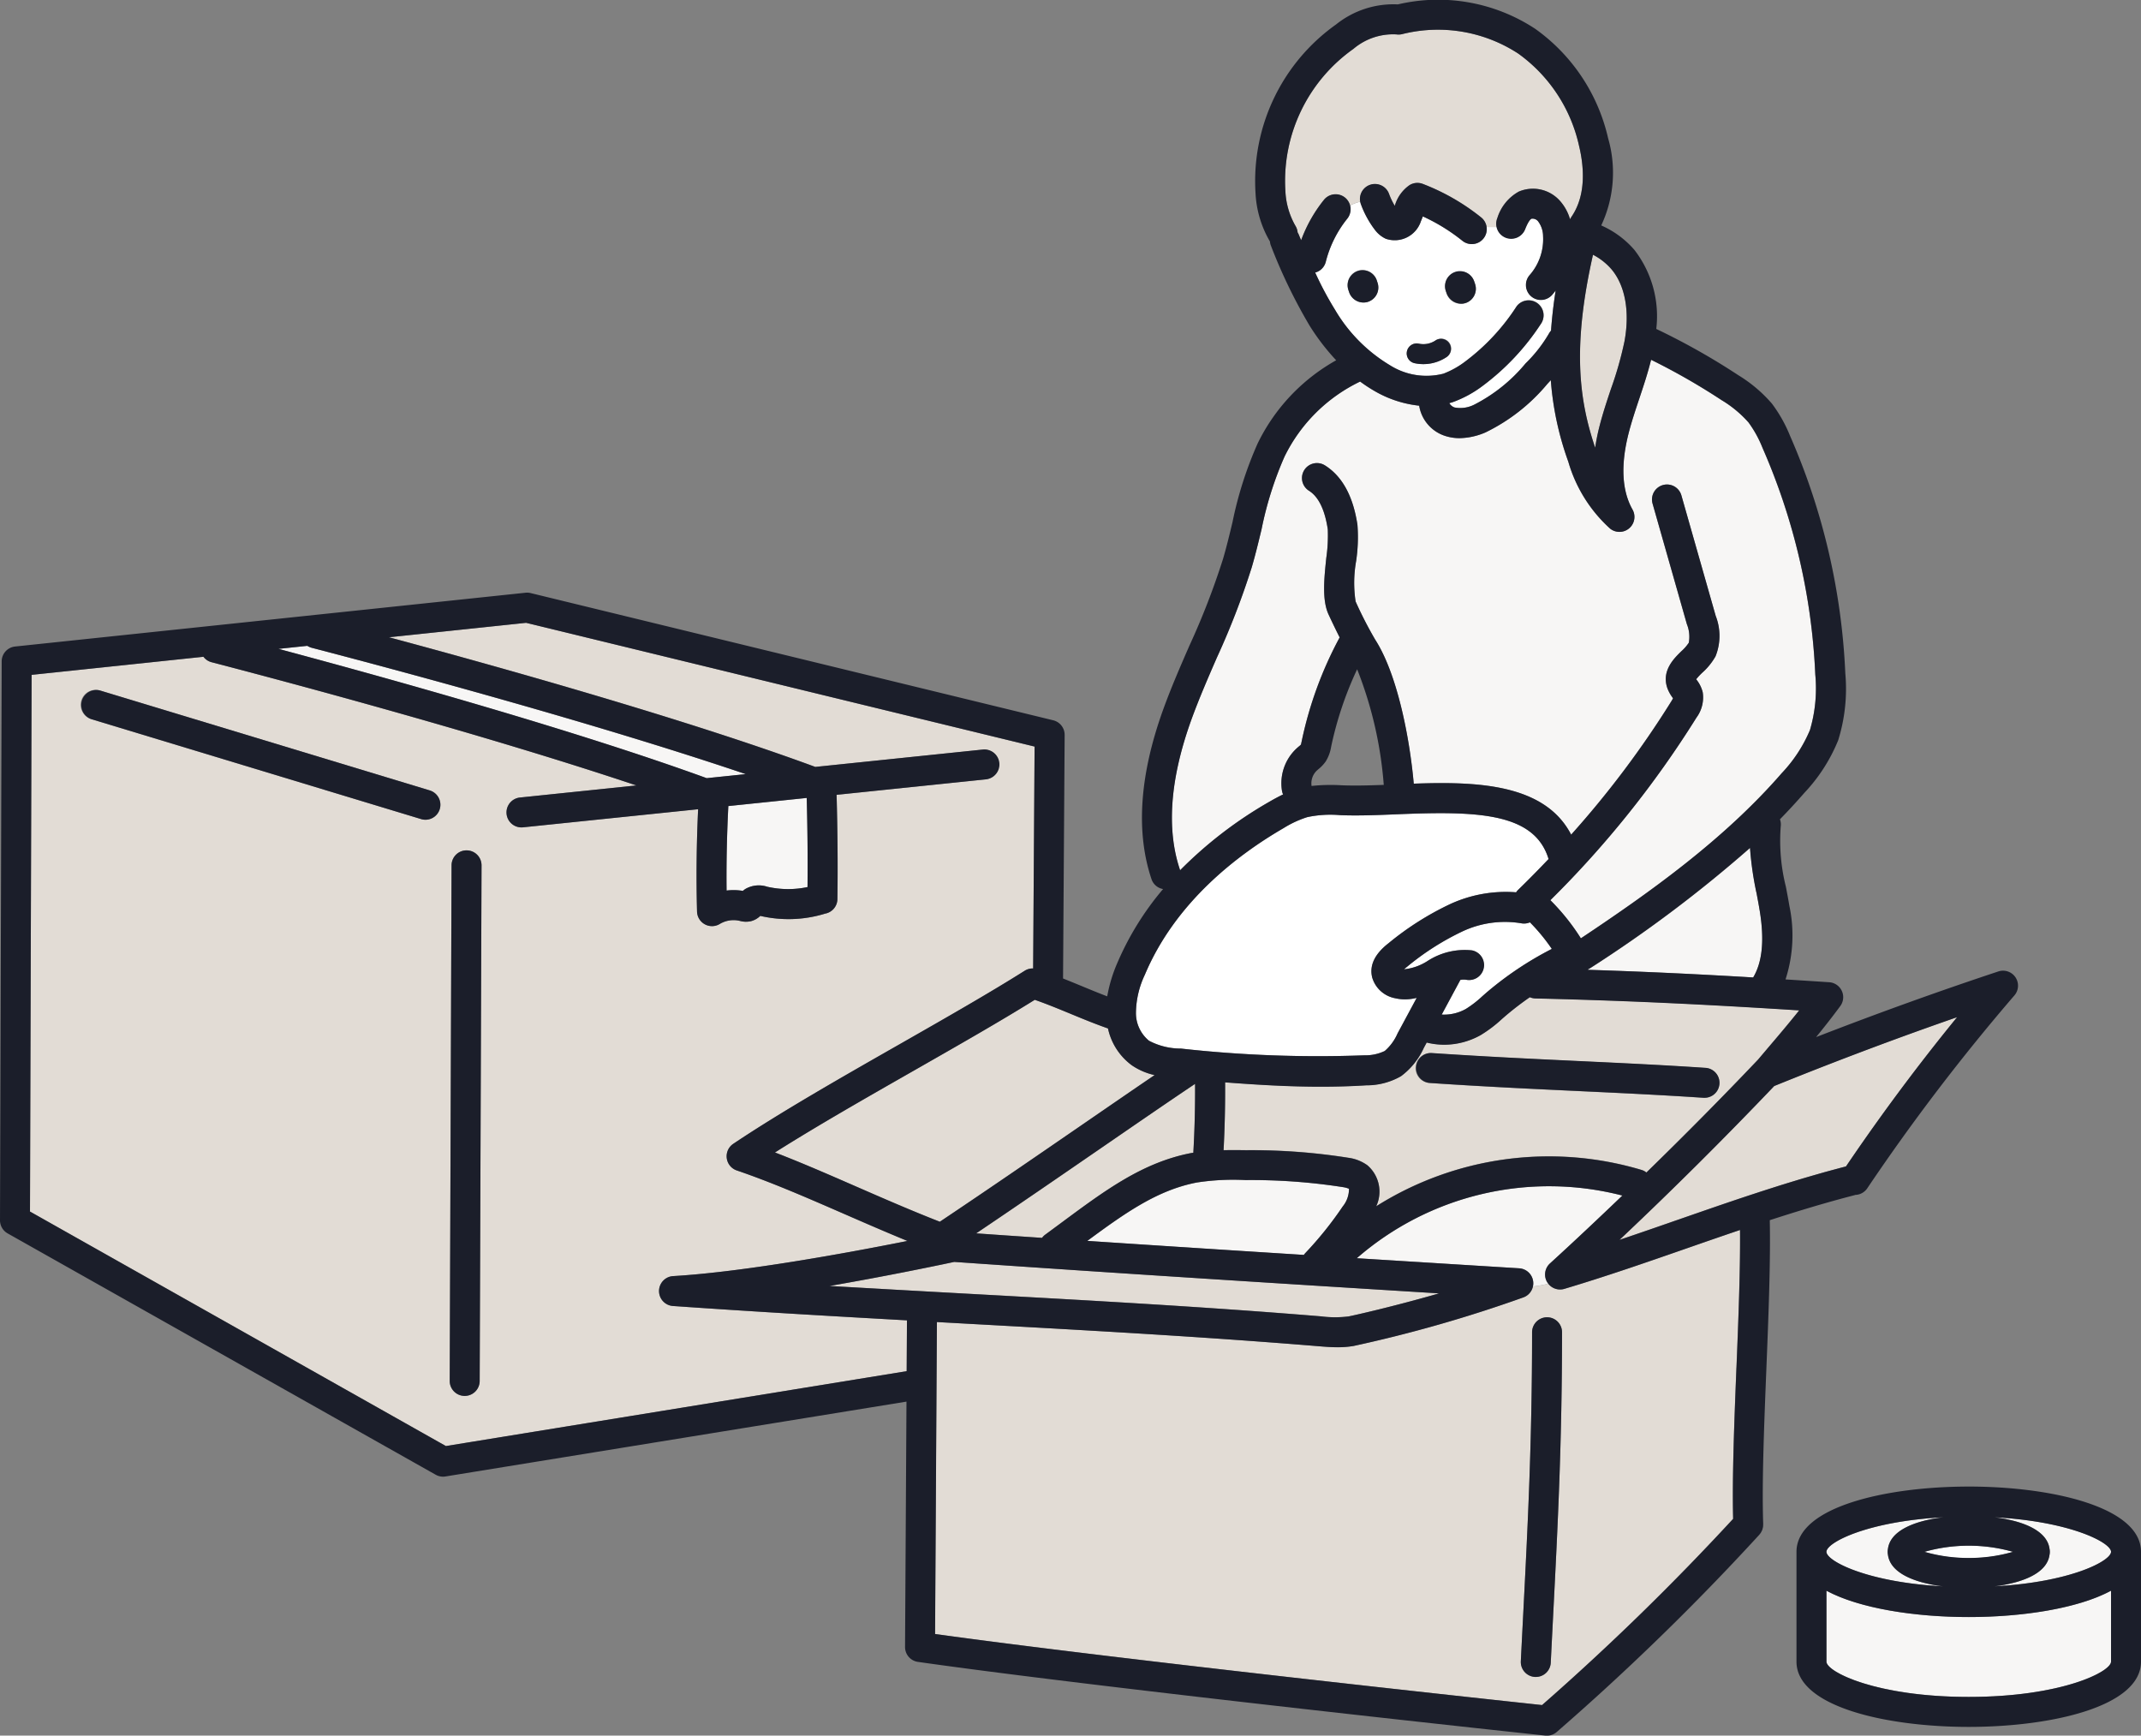 <svg xmlns="http://www.w3.org/2000/svg" xmlns:xlink="http://www.w3.org/1999/xlink" width="197.38" height="160" viewBox="0 0 197.38 160"><rect x="0" y="0" width="197.38" height="160" fill="#808080" stroke="none"/><defs><clipPath id="a"><rect width="197.38" height="160" fill="none"/></clipPath></defs><g clip-path="url(#a)"><path d="M146.866,125.248a6.276,6.276,0,0,0,2.953.725,114.153,114.153,0,0,0,16.922.62,4.084,4.084,0,0,0,1.863-.4,4.477,4.477,0,0,0,1.177-1.608l1.769-3.288a4.528,4.528,0,0,1-1.074.139,4.054,4.054,0,0,1-.926-.107,2.722,2.722,0,0,1-2.1-1.9c-.282-1.11.221-2.175,1.5-3.165a26.74,26.74,0,0,1,5.689-3.613,12.271,12.271,0,0,1,6.078-1.083,1.368,1.368,0,0,1,.191-.233c.965-.935,1.891-1.883,2.8-2.835-1.311-4.3-6.6-4.43-13.91-4.128-1.886.078-3.667.15-5.3.083a10.266,10.266,0,0,0-3.035.182,9.6,9.6,0,0,0-2.178,1.008c-4.279,2.482-9.97,6.836-12.782,13.489a8.382,8.382,0,0,0-.836,3.521,3.293,3.293,0,0,0,1.2,2.592" transform="translate(-40.943 -29.309)" fill="#fff"/><path d="M184.167,29.258a1.38,1.38,0,0,1-1.941.213,17.337,17.337,0,0,0-3.649-2.25l0,.006c-.057.147-.114.293-.175.433a2.543,2.543,0,0,1-3.237,1.622,2.651,2.651,0,0,1-1.07-.912,9.022,9.022,0,0,1-1.225-2.283,1.347,1.347,0,0,1-.056-.219,3.156,3.156,0,0,0-.955.367,1.374,1.374,0,0,1-.257,1.206,10.419,10.419,0,0,0-1.973,3.971,1.37,1.37,0,0,1-.978.986,30.719,30.719,0,0,0,1.822,3.419,14.563,14.563,0,0,0,5.057,5.116,6.313,6.313,0,0,0,4.935.786,8.016,8.016,0,0,0,2.049-1.149,19.651,19.651,0,0,0,4.706-5.062,1.38,1.38,0,1,1,2.226,1.633,22.307,22.307,0,0,1-5.321,5.672,10.512,10.512,0,0,1-2.791,1.528c-.106.035-.214.062-.322.092a.894.894,0,0,0,.49.4,2.834,2.834,0,0,0,1.792-.252,14.955,14.955,0,0,0,4.746-3.806,12.972,12.972,0,0,0,2.149-2.741,1.377,1.377,0,0,1,.206-.285c.082-1.156.219-2.38.426-3.7-.108.139-.214.281-.333.413a1.381,1.381,0,0,1-2.061-1.838,5,5,0,0,0,1.234-3.572,2.339,2.339,0,0,0-.463-1.385.659.659,0,0,0-.6-.235c-.114.054-.307.262-.582.95a1.378,1.378,0,0,1-2.62-.182h-.94a1.371,1.371,0,0,1-.288,1.055m-10.685,5.85a1.4,1.4,0,0,1-1.726-.965c-.014-.037-.063-.186-.073-.224a1.4,1.4,0,0,1,.941-1.7,1.387,1.387,0,0,1,1.7.9l0-.006s.017.047.037.108.047.145.054.17a1.385,1.385,0,0,1-.935,1.716m7.316,5.059a3.846,3.846,0,0,1-2.986.585.921.921,0,0,1,.4-1.8,2,2,0,0,0,1.511-.281.921.921,0,1,1,1.077,1.494m1.7-4.948a1.4,1.4,0,0,1-.415.061,1.368,1.368,0,0,1-1.338-1.022l-.027-.078c-.005-.016-.028-.085-.033-.1a1.382,1.382,0,0,1,2.618-.881l.032.09.072.224a1.385,1.385,0,0,1-.909,1.708" transform="translate(-47.403 -7.271)" fill="#fff"/><path d="M185.791,123.544a1.543,1.543,0,0,0-.552.011l-1.719,3.195a4.109,4.109,0,0,0,2.223-.516,9.873,9.873,0,0,0,1.512-1.166l.3-.265a31.137,31.137,0,0,1,6.115-4.106,17.223,17.223,0,0,0-2.017-2.451,1.371,1.371,0,0,1-.821.084,9.217,9.217,0,0,0-5.424.763,24.333,24.333,0,0,0-5.1,3.263c-.108.083-.194.156-.262.219a4.83,4.83,0,0,0,2.149-.753,6.314,6.314,0,0,1,4.114-.992,1.381,1.381,0,0,1-.518,2.712" transform="translate(-50.608 -33.22)" fill="#fff"/><path d="M250.866,199.331a12.8,12.8,0,0,0,4.079-.566,14.987,14.987,0,0,0-8.158,0,12.8,12.8,0,0,0,4.079.566" transform="translate(-69.367 -55.71)" fill="#fff"/><path d="M191.875,14.465a14.245,14.245,0,0,0-5.594-8.446,13.543,13.543,0,0,0-10.723-1.787,1.434,1.434,0,0,1-.516.019,5.658,5.658,0,0,0-3.955,1.335,14.9,14.9,0,0,0-6.273,13.079,7.069,7.069,0,0,0,.927,3.234,1.368,1.368,0,0,1,.2.606,1.408,1.408,0,0,1,.089.166c.077.185.157.372.234.557a13.2,13.2,0,0,1,2.093-3.71,1.374,1.374,0,0,1,2.408.526,3.143,3.143,0,0,1,.955-.368,1.379,1.379,0,0,1,2.651-.723,6.266,6.266,0,0,0,.53,1.1l.006-.019a3.483,3.483,0,0,1,1.357-1.892,1.385,1.385,0,0,1,1.216-.112,20.073,20.073,0,0,1,5.383,3.091,1.37,1.37,0,0,1,.5.886h.94a1.371,1.371,0,0,1,.055-.84,4.2,4.2,0,0,1,1.979-2.43,3.332,3.332,0,0,1,3.8.87,4.379,4.379,0,0,1,.92,1.684,1.411,1.411,0,0,1,.115-.208c1.416-2.042,1.162-4.728.7-6.623" transform="translate(-46.314 -1.08)" fill="#e2dcd5"/><path d="M99.376,142.276c2.446.941,4.9,2.013,7.465,3.131,2.49,1.087,5.058,2.208,7.733,3.255,4.449-2.975,9.119-6.186,13.259-9.035,2.332-1.6,4.57-3.143,6.542-4.484a6,6,0,0,1-2.109-.91,5.7,5.7,0,0,1-2.188-3.388c-1.154-.405-2.291-.871-3.4-1.329-1.151-.476-2.249-.93-3.354-1.313-3.183,1.985-7,4.162-11.027,6.459-4.47,2.549-9.065,5.171-12.925,7.614" transform="translate(-27.933 -36.035)" fill="#e2dcd5"/><path d="M185.143,127.854a28.226,28.226,0,0,0-2.283,1.757l-.29.253a12.023,12.023,0,0,1-1.965,1.487,6.893,6.893,0,0,1-3.4.885,6.778,6.778,0,0,1-1.572-.2l-.262.487a6.684,6.684,0,0,1-2.108,2.617,6.363,6.363,0,0,1-3.188.84c-1.4.089-2.807.127-4.209.127-2.956,0-5.9-.176-8.817-.4.015,2.081-.032,4.175-.142,6.255.7-.014,1.39-.008,2.07,0a56.953,56.953,0,0,1,9.442.7,3.843,3.843,0,0,1,1.751.693,3.2,3.2,0,0,1,.808,3.776,29.857,29.857,0,0,1,24.479-3.346,1.368,1.368,0,0,1,.432.232c3.5-3.407,6.942-6.878,10.286-10.4l.789-.93c1-1.176,2.02-2.378,3.007-3.614-8.049-.515-15.474-.9-24.317-1.1a1.37,1.37,0,0,1-.515-.114m16.2,6.527a1.381,1.381,0,0,1-.091,2.758c-.031,0-.063,0-.094,0-3.888-.26-7.6-.435-11.526-.62-4.268-.2-8.68-.408-13.7-.745a1.381,1.381,0,1,1,.185-2.755c4.988.334,9.387.541,13.641.741,3.942.186,7.666.36,11.582.623" transform="translate(-44.104 -35.937)" fill="#e2dcd5"/><path d="M204.009,50.454a19.169,19.169,0,0,1,.4-1.976c.3-1.174.681-2.32,1.051-3.428a33.183,33.183,0,0,0,1.248-4.379c.513-2.739.076-5.17-1.2-6.669a5.657,5.657,0,0,0-1.7-1.333c-1.9,8.416-1.318,13.291.2,17.785" transform="translate(-56.951 -9.183)" fill="#e2dcd5"/><path d="M145.364,138.984c-2.4,1.6-5.465,3.715-8.712,5.948-3.587,2.468-7.57,5.206-11.469,7.833q3.054.211,6.074.416a1.34,1.34,0,0,1,.286-.292q.835-.609,1.624-1.2c3.955-2.927,7.372-5.454,11.793-6.321.081-.016.162-.022.244-.036.12-2.111.173-4.237.16-6.352" transform="translate(-35.186 -39.066)" fill="#e2dcd5"/><path d="M238.805,130.418c-5.669,1.969-11.32,4.1-16.861,6.348-4.61,4.832-9.385,9.585-14.263,14.183,1.822-.613,3.63-1.242,5.408-1.861,5.011-1.743,10.189-3.544,15.473-4.911,3.2-4.721,6.628-9.334,10.244-13.759" transform="translate(-58.375 -36.658)" fill="#e2dcd5"/><path d="M194.12,157.718c-1.611.546-3.211,1.1-4.793,1.651-3.709,1.291-7.545,2.627-11.406,3.779a1.392,1.392,0,0,1-.4.057,1.372,1.372,0,0,1-1.074-.533,9.776,9.776,0,0,1-1.425.257,1.379,1.379,0,0,1-.859.993,125.068,125.068,0,0,1-15.669,4.485,8.46,8.46,0,0,1-1.48.119c-.607,0-1.194-.048-1.741-.093-10.746-.884-21.361-1.467-32.6-2.086l-2.6-.143-.168,28.758c16.679,2.321,51.027,6.022,55.959,6.551a232.021,232.021,0,0,0,17.616-17.167c-.1-3.865.107-8.992.306-13.971.179-4.454.362-9.033.326-12.657M176.9,193.075c-.077,1.5-.155,3.007-.229,4.536a1.382,1.382,0,0,1-1.378,1.314h-.069a1.382,1.382,0,0,1-1.312-1.447c.075-1.532.153-3.04.229-4.541.415-8.082.807-15.716.807-25.787a1.381,1.381,0,1,1,2.762,0c0,10.141-.394,17.81-.81,25.928" transform="translate(-33.705 -44.331)" fill="#e2dcd5"/><path d="M151.7,166.832a10.1,10.1,0,0,0,2.517.007c.377-.067,4.063-.889,8.354-2.126-14.342-.889-29.141-1.82-44.683-2.9l-.016,0c-1.99.423-6.457,1.347-11.485,2.216q6.438.376,12.64.71c11.258.62,21.891,1.2,32.673,2.091" transform="translate(-29.903 -45.482)" fill="#e2dcd5"/><path d="M61.837,141.46a1.38,1.38,0,0,1,1.3-1.371c6.491-.381,15.936-2.111,21.6-3.24-2.01-.824-3.957-1.671-5.854-2.5-3.424-1.495-6.657-2.907-9.878-4a1.381,1.381,0,0,1-.323-2.454c4.331-2.9,9.957-6.113,15.4-9.217,4.237-2.418,8.239-4.7,11.477-6.744a1.378,1.378,0,0,1,.769-.206l.133-20.455L49.583,79.863,36.936,81.194c10.779,2.9,27.655,7.649,39.307,11.953l15.474-1.6A1.381,1.381,0,0,1,92,94.29L78.21,95.72c.086,3.2.12,6.427.074,9.617a1.376,1.376,0,0,1-1.178,1.342c-.018.006-.034.017-.052.022a11.482,11.482,0,0,1-5.871.182l-.014,0a1.9,1.9,0,0,1-.853.484,2.068,2.068,0,0,1-1.032-.027,2.477,2.477,0,0,0-1.844.282,1.38,1.38,0,0,1-2.1-1.141c-.083-3.13-.044-6.3.1-9.434L49.3,98.716a1.213,1.213,0,0,1-.145.008,1.381,1.381,0,0,1-.141-2.755l10.735-1.113C45.9,90.218,28.305,85.507,20.581,83.494a1.371,1.371,0,0,1-.744-.5L3.995,84.661l-.149,49.476,38.343,21.615,42.48-6.9.027-4.685c-6.959-.387-14.122-.8-21.573-1.322a1.381,1.381,0,0,1-1.285-1.385M41.627,97.037a1.38,1.38,0,0,1-1.321.981,1.364,1.364,0,0,1-.4-.06L9.526,88.753a1.381,1.381,0,1,1,.8-2.643l30.379,9.206a1.38,1.38,0,0,1,.921,1.722M45.3,149.756a1.382,1.382,0,0,1-1.382,1.376h-.005a1.381,1.381,0,0,1-1.376-1.386l.17-47.531a1.381,1.381,0,0,1,1.38-1.376H44.1a1.381,1.381,0,0,1,1.376,1.386Z" transform="translate(-1.081 -22.448)" fill="#e2dcd5"/><path d="M94.672,110.888a2.035,2.035,0,0,1,.244-.183,2.475,2.475,0,0,1,2-.2,8.694,8.694,0,0,0,3.718.031c.024-2.733,0-5.482-.073-8.217l-7.227.749c-.129,2.587-.192,5.195-.162,7.789a5.149,5.149,0,0,1,1.5.032" transform="translate(-26.186 -28.76)" fill="#f7f6f5"/><path d="M244.968,200.926c-2.554-.315-4.851-1.189-5.082-2.9a1.367,1.367,0,0,1,0-.565c.231-1.712,2.527-2.587,5.081-2.9-7,.375-10.753,2.332-10.753,3.184s3.758,2.81,10.754,3.185" transform="translate(-65.833 -54.686)" fill="#f7f6f5"/><path d="M255.75,194.557c2.554.315,4.85,1.189,5.081,2.9a1.364,1.364,0,0,1,0,.565c-.231,1.713-2.528,2.587-5.082,2.9,7-.375,10.754-2.332,10.754-3.185s-3.757-2.81-10.753-3.184" transform="translate(-71.886 -54.686)" fill="#f7f6f5"/><path d="M151.033,93.193a38.388,38.388,0,0,1,8.164-6.278c.408-.236.853-.486,1.333-.714a1.361,1.361,0,0,1-.1-.316,4.381,4.381,0,0,1,1.336-3.917q.108-.1.22-.192a1.516,1.516,0,0,0,.188-.17c.011-.03.05-.214.075-.336a35.393,35.393,0,0,1,3.495-9.542c-.378-.742-.739-1.508-1.021-2.108-.618-1.318-.413-3.3-.214-5.209a14.35,14.35,0,0,0,.139-2.65c-.27-1.807-.853-3-1.732-3.555a1.381,1.381,0,1,1,1.469-2.339c1.594,1,2.6,2.846,2.994,5.486a14.957,14.957,0,0,1-.123,3.343,11.454,11.454,0,0,0-.048,3.717,36.912,36.912,0,0,0,1.806,3.516c2.041,3.167,3.18,9.05,3.557,13.28,5.688-.2,12.053-.043,14.511,4.7a88.411,88.411,0,0,0,9.209-12.25,3.669,3.669,0,0,0,.184-.323c-.02-.026-.045-.058-.068-.093a3.4,3.4,0,0,1-.473-.891c-.508-1.57.626-2.681,1.3-3.344a3.983,3.983,0,0,0,.694-.79,3.072,3.072,0,0,0-.177-1.716l-3.162-11.112a1.381,1.381,0,0,1,2.657-.756l3.161,11.112a5.046,5.046,0,0,1-.019,3.728,5.934,5.934,0,0,1-1.222,1.508,6.1,6.1,0,0,0-.559.6c.022.032.049.068.073.1a3.067,3.067,0,0,1,.528,1.1,3.133,3.133,0,0,1-.577,2.339,92.723,92.723,0,0,1-13.466,16.833,20.081,20.081,0,0,1,2.812,3.516c6.215-4.142,13.162-9.054,18.519-15.226a13.222,13.222,0,0,0,2.6-3.973,13.546,13.546,0,0,0,.494-5.115,58.41,58.41,0,0,0-4.862-20.893,10.565,10.565,0,0,0-1.3-2.358,10.55,10.55,0,0,0-2.477-2.05,60.281,60.281,0,0,0-6.5-3.72c-.3,1.229-.7,2.418-1.086,3.576-.37,1.109-.721,2.157-.994,3.233-.737,2.9-.613,5.256.367,7a1.381,1.381,0,0,1-2.063,1.758,13.278,13.278,0,0,1-3.854-6.169,28.252,28.252,0,0,1-1.614-7.516c-.109.116-.212.232-.323.35a17.175,17.175,0,0,1-5.69,4.461,6.224,6.224,0,0,1-2.4.532,4.3,4.3,0,0,1-1.288-.192,3.513,3.513,0,0,1-2.435-2.8,10.342,10.342,0,0,1-4.065-1.324,13.956,13.956,0,0,1-1.378-.9,14.96,14.96,0,0,0-6.972,6.921,32.345,32.345,0,0,0-2.114,6.692c-.278,1.152-.564,2.344-.907,3.513a71.226,71.226,0,0,1-3.215,8.316c-.812,1.863-1.652,3.791-2.347,5.715-1.966,5.434-2.322,10.09-1.06,13.839.006.018.007.036.012.054" transform="translate(-42.241 -12.967)" fill="#f7f6f5"/><path d="M234.214,203.975v6.539c0,.944,4.6,3.252,13.118,3.252s13.118-2.308,13.118-3.252v-6.539c-3.058,1.65-8.207,2.428-13.118,2.428s-10.06-.778-13.118-2.428" transform="translate(-65.833 -57.333)" fill="#f7f6f5"/><path d="M219.466,114.5c-.092-.554-.2-1.108-.3-1.663a30.15,30.15,0,0,1-.587-4.109,122,122,0,0,1-14.787,11.117c-.037.024-.077.033-.114.053-.016.022-.028.046-.045.067,5.325.171,10.235.41,15.238.705.845-1.423,1.046-3.442.6-6.171" transform="translate(-57.236 -30.561)" fill="#f7f6f5"/><path d="M191.522,160.923a1.38,1.38,0,0,1,.272-1.7c2.246-2.048,4.468-4.144,6.677-6.258a27,27,0,0,0-24.485,5.776q7.572.473,14.979.93a1.38,1.38,0,0,1,1.281,1.173,1.364,1.364,0,0,1-.02.5,9.79,9.79,0,0,0,1.425-.258,1.238,1.238,0,0,1-.128-.168" transform="translate(-48.904 -42.75)" fill="#f7f6f5"/><path d="M78.782,94.642c-13.974-4.73-32.147-9.6-40.03-11.651a1.35,1.35,0,0,1-.388-.175L35.7,83.1c10.478,2.8,27.5,7.561,39.479,11.919Z" transform="translate(-10.035 -23.278)" fill="#f7f6f5"/><path d="M159.508,158.067a33.2,33.2,0,0,0,3.458-4.3,2.546,2.546,0,0,0,.59-1.649,2.359,2.359,0,0,0-.554-.15,54.865,54.865,0,0,0-8.984-.65,21.907,21.907,0,0,0-4.523.229c-3.6.706-6.516,2.757-10.066,5.377q10.169.677,19.967,1.292a1.368,1.368,0,0,1,.113-.146" transform="translate(-39.191 -42.527)" fill="#f7f6f5"/><path d="M174.675,37.562a1.385,1.385,0,0,0,.912-1.709l-.1-.313a1.382,1.382,0,0,0-2.618.881c0,.015.024.075.029.091l.032.093a1.4,1.4,0,0,0,1.75.958" transform="translate(-48.573 -9.733)" fill="#1b1e2a"/><path d="M188.041,35.849l-.05-.143a1.381,1.381,0,0,0-2.618.88c.005.017.027.086.033.1l.035.1a1.478,1.478,0,0,0,1.363.992,1.252,1.252,0,0,0,.389-.061,1.385,1.385,0,0,0,.915-1.654c-.007-.029-.038-.132-.068-.221" transform="translate(-52.089 -9.779)" fill="#1b1e2a"/><path d="M183.023,43.611a2,2,0,0,1-1.511.282.921.921,0,0,0-.4,1.8,3.852,3.852,0,0,0,2.985-.586.921.921,0,0,0-1.077-1.494" transform="translate(-50.705 -12.21)" fill="#1b1e2a"/><path d="M175.708,27.692a2.662,2.662,0,0,0,1.07.912,2.541,2.541,0,0,0,3.237-1.623c.062-.14.119-.286.175-.433l0-.006a17.285,17.285,0,0,1,3.65,2.25,1.381,1.381,0,0,0,1.729-2.155,20.11,20.11,0,0,0-5.383-3.091,1.384,1.384,0,0,0-1.216.111,3.484,3.484,0,0,0-1.359,1.893c0,.006-.005.013-.006.019a6.248,6.248,0,0,1-.53-1.106,1.381,1.381,0,0,0-2.6.943,9.022,9.022,0,0,0,1.225,2.283" transform="translate(-49.02 -6.593)" fill="#1b1e2a"/><path d="M171.016,110.156a1.381,1.381,0,0,0,1.126-.607,188.832,188.832,0,0,1,13.566-17.783,1.381,1.381,0,0,0-1.481-2.212c-5.623,1.865-11.253,3.9-16.8,6.053.76-.93,1.51-1.881,2.231-2.863a1.381,1.381,0,0,0-1.022-2.195c-1.363-.09-2.7-.176-4.027-.26a13.193,13.193,0,0,0,.351-6.8c-.095-.578-.206-1.157-.316-1.735a17.386,17.386,0,0,1-.477-5.575,1.367,1.367,0,0,0-.072-.65q1.161-1.188,2.255-2.443a15.629,15.629,0,0,0,3.115-4.846,15.961,15.961,0,0,0,.655-6.176,61.156,61.156,0,0,0-5.091-21.877,13.083,13.083,0,0,0-1.673-2.977,13.086,13.086,0,0,0-3.113-2.631,63.282,63.282,0,0,0-7.55-4.255,9.982,9.982,0,0,0-2.024-7.295,8.6,8.6,0,0,0-3.05-2.246,11.446,11.446,0,0,0,.63-8.056,17,17,0,0,0-6.71-10.065A16.27,16.27,0,0,0,128.869.405a8.446,8.446,0,0,0-5.69,1.845,17.706,17.706,0,0,0-7.431,15.558,9.729,9.729,0,0,0,1.328,4.454,1.339,1.339,0,0,0,.092.389,48.966,48.966,0,0,0,3.559,7.362,20.633,20.633,0,0,0,2.456,3.2,17.579,17.579,0,0,0-7.243,7.674,35.008,35.008,0,0,0-2.317,7.257c-.269,1.12-.547,2.278-.871,3.379a69.158,69.158,0,0,1-3.1,8c-.83,1.9-1.687,3.869-2.413,5.875-2.182,6.036-2.545,11.3-1.078,15.66a1.365,1.365,0,0,0,1.064.9,26.832,26.832,0,0,0-4.213,6.8,13.652,13.652,0,0,0-.937,3.092c-.745-.285-1.5-.593-2.272-.914-.592-.244-1.195-.492-1.8-.733l.147-22.447A1.381,1.381,0,0,0,97.094,66.4L48.922,54.674a1.384,1.384,0,0,0-.471-.032L1.392,59.6a1.381,1.381,0,0,0-1.237,1.37L0,112.491A1.38,1.38,0,0,0,.7,113.7l39.469,22.251a1.381,1.381,0,0,0,.679.178,1.34,1.34,0,0,0,.221-.019l42.5-6.9-.132,22.618a1.381,1.381,0,0,0,1.185,1.375c17.377,2.477,57.439,6.751,57.841,6.795a1.437,1.437,0,0,0,.146.008,1.385,1.385,0,0,0,.889-.324,229.134,229.134,0,0,0,18.683-18.187l0,0,.006-.006c.014-.016.024-.035.037-.05a1.434,1.434,0,0,0,.123-.164c.021-.034.035-.07.053-.106s.047-.089.065-.137a1.158,1.158,0,0,0,.035-.13.845.845,0,0,0,.045-.3c0-.031.007-.06.006-.091-.13-3.816.085-9.165.293-14.339.195-4.859.393-9.856.313-13.687,2.6-.844,5.219-1.638,7.855-2.316m-.829-2.638c-5.284,1.367-10.462,3.167-15.473,4.911-1.777.618-3.585,1.248-5.408,1.861,4.88-4.6,9.657-9.353,14.265-14.184,5.54-2.249,11.191-4.378,16.859-6.348-3.618,4.429-7.047,9.04-10.243,13.759m-7.313-10.782-.8.944c-3.344,3.518-6.786,6.988-10.287,10.4a1.377,1.377,0,0,0-.431-.231,29.852,29.852,0,0,0-24.479,3.345,3.2,3.2,0,0,0-.809-3.776,3.859,3.859,0,0,0-1.751-.693,57.1,57.1,0,0,0-9.442-.7c-.681-.011-1.373-.017-2.07,0,.109-2.079.157-4.173.142-6.255,2.915.224,5.861.4,8.817.4,1.4,0,2.807-.038,4.209-.127a6.353,6.353,0,0,0,3.189-.84,6.688,6.688,0,0,0,2.107-2.616l.262-.487a6.815,6.815,0,0,0,1.572.2,6.9,6.9,0,0,0,3.4-.884,12.024,12.024,0,0,0,1.965-1.487l.29-.252a28.231,28.231,0,0,1,2.283-1.757,1.384,1.384,0,0,0,.515.114c8.841.206,16.268.59,24.317,1.1-.983,1.232-2,2.429-3,3.6M76.483,118.548c5.028-.868,9.495-1.792,11.485-2.215l.017,0c15.537,1.081,30.339,2.014,44.682,2.9-4.288,1.236-7.974,2.059-8.352,2.126a10.142,10.142,0,0,1-2.518-.007c-10.782-.887-21.416-1.472-32.674-2.091q-6.21-.343-12.641-.711m47.292-7.312a33.235,33.235,0,0,1-3.457,4.3,1.287,1.287,0,0,0-.114.146q-9.809-.619-19.966-1.292c3.55-2.62,6.465-4.672,10.066-5.378a21.994,21.994,0,0,1,4.523-.229,54.855,54.855,0,0,1,8.984.65,2.368,2.368,0,0,1,.554.15,2.549,2.549,0,0,1-.591,1.649m-13.6-11.318c.013,2.116-.04,4.242-.16,6.352-.081.014-.162.02-.244.036-4.421.866-7.836,3.393-11.791,6.319q-.792.587-1.625,1.2a1.361,1.361,0,0,0-.287.292q-3.017-.2-6.074-.416c3.9-2.625,7.879-5.363,11.465-7.829,3.249-2.234,6.319-4.347,8.716-5.952m30.051-14.807a1.371,1.371,0,0,0,.821-.085,17.318,17.318,0,0,1,2.018,2.451,31.135,31.135,0,0,0-6.116,4.106l-.3.265a9.81,9.81,0,0,1-1.513,1.166,4.1,4.1,0,0,1-2.222.516l1.719-3.195a1.526,1.526,0,0,1,.552-.011,1.381,1.381,0,0,0,.518-2.713,6.292,6.292,0,0,0-4.113.993,4.945,4.945,0,0,1-2.149.753c.068-.063.154-.136.262-.22a24.355,24.355,0,0,1,5.1-3.263,9.2,9.2,0,0,1,5.423-.763m21.7-2.838c.106.556.212,1.111.3,1.665.449,2.728.247,4.747-.6,6.17-5-.3-9.914-.534-15.239-.705.017-.021.029-.045.045-.067a1.181,1.181,0,0,0,.114-.054,121.8,121.8,0,0,0,14.787-11.117,30.129,30.129,0,0,0,.587,4.108M148.559,24.818c1.273,1.5,1.71,3.93,1.2,6.669a33.318,33.318,0,0,1-1.248,4.378c-.371,1.109-.753,2.255-1.052,3.43a19.107,19.107,0,0,0-.4,1.975c-1.516-4.493-2.095-9.368-.2-17.785a5.685,5.685,0,0,1,1.7,1.333m-27.315.308a1.37,1.37,0,0,0,.978-.985,10.409,10.409,0,0,1,1.973-3.971,1.381,1.381,0,1,0-2.151-1.732,13.191,13.191,0,0,0-2.092,3.709c-.078-.185-.157-.372-.234-.556a1.323,1.323,0,0,0-.091-.167,1.364,1.364,0,0,0-.2-.605,7.087,7.087,0,0,1-.927-3.234,14.9,14.9,0,0,1,6.273-13.079,5.645,5.645,0,0,1,3.955-1.335,1.435,1.435,0,0,0,.516-.019,13.544,13.544,0,0,1,10.723,1.787,14.249,14.249,0,0,1,5.594,8.447c.463,1.894.717,4.581-.7,6.623a1.386,1.386,0,0,0-.116.209,4.383,4.383,0,0,0-.92-1.687,3.331,3.331,0,0,0-3.8-.869,4.2,4.2,0,0,0-1.979,2.43,1.381,1.381,0,1,0,2.565,1.022c.275-.688.469-.9.582-.95a.656.656,0,0,1,.6.234,2.293,2.293,0,0,1,.463,1.386,5,5,0,0,1-1.233,3.572,1.381,1.381,0,0,0,2.061,1.839c.118-.133.224-.274.333-.414-.207,1.317-.344,2.541-.426,3.7a1.372,1.372,0,0,0-.2.285,13,13,0,0,1-2.15,2.741,14.963,14.963,0,0,1-4.745,3.806,2.835,2.835,0,0,1-1.792.252.882.882,0,0,1-.491-.4c.107-.03.216-.058.321-.093a10.521,10.521,0,0,0,2.791-1.527,22.335,22.335,0,0,0,5.321-5.672,1.381,1.381,0,0,0-2.227-1.633,19.642,19.642,0,0,1-4.706,5.063,8.023,8.023,0,0,1-2.049,1.148,6.3,6.3,0,0,1-4.935-.787,14.553,14.553,0,0,1-5.058-5.116,30.722,30.722,0,0,1-1.822-3.419M108.781,80.172c-1.262-3.748-.907-8.4,1.058-13.839.7-1.922,1.535-3.848,2.347-5.71A71.191,71.191,0,0,0,115.4,52.3c.343-1.168.629-2.359.907-3.513a32.338,32.338,0,0,1,2.114-6.692,14.959,14.959,0,0,1,6.973-6.922,13.959,13.959,0,0,0,1.378.9,10.331,10.331,0,0,0,4.064,1.324,3.514,3.514,0,0,0,2.435,2.8,4.265,4.265,0,0,0,1.288.193,6.221,6.221,0,0,0,2.4-.533,17.168,17.168,0,0,0,5.689-4.46c.111-.119.215-.234.324-.351a28.25,28.25,0,0,0,1.614,7.516,13.274,13.274,0,0,0,3.854,6.169,1.381,1.381,0,0,0,2.064-1.758c-.981-1.742-1.1-4.1-.368-7,.274-1.076.625-2.124.995-3.234.387-1.158.782-2.346,1.086-3.574a60.581,60.581,0,0,1,6.5,3.72,10.578,10.578,0,0,1,2.477,2.05,10.556,10.556,0,0,1,1.3,2.359,58.407,58.407,0,0,1,4.862,20.893,13.56,13.56,0,0,1-.493,5.115,13.2,13.2,0,0,1-2.6,3.972c-5.357,6.172-12.3,11.084-18.519,15.226a20.078,20.078,0,0,0-2.812-3.515A92.69,92.69,0,0,0,156.4,66.153a3.13,3.13,0,0,0,.577-2.337,3.052,3.052,0,0,0-.528-1.1c-.025-.036-.051-.07-.074-.1a6.114,6.114,0,0,1,.559-.6,5.922,5.922,0,0,0,1.222-1.508,5.044,5.044,0,0,0,.019-3.727L155.01,45.668a1.381,1.381,0,0,0-2.657.756l3.162,11.112a3.076,3.076,0,0,1,.177,1.718,4.017,4.017,0,0,1-.693.789c-.678.664-1.812,1.775-1.3,3.342a3.385,3.385,0,0,0,.474.894c.023.034.047.067.068.092a3.491,3.491,0,0,1-.184.323,88.287,88.287,0,0,1-9.209,12.25c-2.457-4.745-8.823-4.9-14.511-4.7-.377-4.23-1.516-10.114-3.557-13.28a36.615,36.615,0,0,1-1.805-3.516,11.433,11.433,0,0,1,.048-3.717,14.958,14.958,0,0,0,.123-3.343c-.395-2.64-1.4-4.485-3-5.486a1.381,1.381,0,1,0-1.469,2.339c.879.553,1.462,1.749,1.733,3.555a14.347,14.347,0,0,1-.139,2.65c-.2,1.913-.4,3.892.22,5.222.28.6.639,1.357,1.014,2.095a35.333,35.333,0,0,0-3.493,9.537c-.026.123-.065.308-.078.341a1.458,1.458,0,0,1-.188.17c-.075.063-.148.127-.22.192a4.382,4.382,0,0,0-1.336,3.917,1.378,1.378,0,0,0,.1.317c-.48.228-.925.477-1.333.714a38.4,38.4,0,0,0-8.163,6.278c-.005-.018-.006-.036-.012-.053m12.132-7.721a1.634,1.634,0,0,1,.486-1.42l.137-.12a3.5,3.5,0,0,0,.679-.717,3.608,3.608,0,0,0,.5-1.345,32.564,32.564,0,0,1,2.4-7.155,36.353,36.353,0,0,1,2.453,10.657c-1.391.053-2.71.086-3.9.037a16.335,16.335,0,0,0-2.758.063M105.558,89.825c2.813-6.654,8.5-11.007,12.783-13.488a9.547,9.547,0,0,1,2.178-1.009,10.272,10.272,0,0,1,3.035-.182c1.634.067,3.416-.005,5.3-.083,7.306-.3,12.6-.168,13.91,4.128-.909.953-1.835,1.9-2.8,2.836a1.336,1.336,0,0,0-.191.232,12.248,12.248,0,0,0-6.076,1.084,27.228,27.228,0,0,0-5.691,3.613c-1.274.99-1.778,2.055-1.5,3.164a2.721,2.721,0,0,0,2.1,1.9,4.021,4.021,0,0,0,.926.108,4.534,4.534,0,0,0,1.075-.139l-1.77,3.288a4.494,4.494,0,0,1-1.175,1.608,4.094,4.094,0,0,1-1.863.4,114.15,114.15,0,0,1-16.922-.62,6.285,6.285,0,0,1-2.954-.724,3.3,3.3,0,0,1-1.2-2.592,8.394,8.394,0,0,1,.836-3.521m-3.412,4.984a5.707,5.707,0,0,0,2.187,3.388,6.025,6.025,0,0,0,2.109.91c-1.973,1.341-4.213,2.882-6.546,4.487-4.139,2.847-8.808,6.058-13.254,9.031-2.677-1.047-5.244-2.168-7.733-3.254-2.562-1.119-5.018-2.191-7.465-3.132,3.86-2.443,8.456-5.065,12.925-7.614,4.027-2.3,7.843-4.474,11.028-6.459,1.1.383,2.2.838,3.353,1.313,1.1.457,2.243.923,3.4,1.329m-73.428-35.1c7.884,2.054,26.056,6.92,40.029,11.651l-3.6.373c-11.979-4.359-29-9.116-39.479-11.919l2.664-.28a1.37,1.37,0,0,0,.388.175M67.145,74.307l7.227-.749c.073,2.74.1,5.49.073,8.217a8.672,8.672,0,0,1-3.718-.031,2.477,2.477,0,0,0-2,.2,2.056,2.056,0,0,0-.245.184,5.146,5.146,0,0,0-1.5-.032c-.029-2.6.032-5.2.162-7.789m-26.038,59L2.764,111.689l.15-49.476,15.842-1.668a1.365,1.365,0,0,0,.743.5c7.725,2.013,25.321,6.724,39.173,11.363L47.938,73.521a1.381,1.381,0,0,0,.141,2.755,1.213,1.213,0,0,0,.144-.008L64.361,74.6c-.147,3.134-.186,6.3-.1,9.434a1.381,1.381,0,0,0,2.1,1.141,2.471,2.471,0,0,1,1.843-.282,2.1,2.1,0,0,0,1.032.027,1.927,1.927,0,0,0,.853-.485l.015,0a11.481,11.481,0,0,0,5.871-.182c.019-.005.035-.015.052-.022A1.378,1.378,0,0,0,77.2,82.889c.045-3.183.012-6.411-.075-9.617l13.793-1.43a1.381,1.381,0,0,0-.285-2.747L75.163,70.7c-11.652-4.3-28.527-9.056-39.308-11.953L48.5,57.415,95.379,68.822l-.133,20.455a1.378,1.378,0,0,0-.769.206C91.239,91.526,87.237,93.81,83,96.227c-5.441,3.1-11.068,6.313-15.4,9.217a1.381,1.381,0,0,0,.323,2.454c3.221,1.1,6.455,2.509,9.879,4,1.9.828,3.843,1.674,5.853,2.5-5.664,1.13-15.11,2.859-21.6,3.241a1.381,1.381,0,0,0-.016,2.756c7.452.518,14.614.935,21.574,1.322l-.027,4.685Zm118.981-7.256c-.2,4.979-.4,10.1-.306,13.966a232.15,232.15,0,0,1-17.616,17.168c-4.932-.529-39.28-4.23-55.959-6.552l.169-28.758,2.6.144c11.238.618,21.854,1.2,32.6,2.086.547.045,1.134.093,1.741.093a8.538,8.538,0,0,0,1.481-.119,125.267,125.267,0,0,0,15.668-4.485,1.376,1.376,0,0,0,.871-1.5,1.39,1.39,0,0,0-1.288-1.174q-7.4-.457-14.964-.929a27.006,27.006,0,0,1,24.485-5.777c-2.208,2.114-4.43,4.21-6.677,6.259a1.381,1.381,0,0,0,1.326,2.343c3.861-1.152,7.7-2.488,11.406-3.779,1.582-.551,3.182-1.106,4.793-1.651.035,3.626-.147,8.206-.326,12.662" transform="translate(0 0)" fill="#1b1e2a"/><path d="M181.591,136.318a1.38,1.38,0,0,0,1.285,1.47c5.017.337,9.429.544,13.7.745,3.927.185,7.638.359,11.526.62.032,0,.063,0,.094,0a1.381,1.381,0,0,0,.091-2.758c-3.916-.263-7.64-.438-11.581-.623-4.254-.2-8.653-.407-13.641-.741a1.372,1.372,0,0,0-1.47,1.285" transform="translate(-51.041 -37.954)" fill="#1b1e2a"/><path d="M197.441,168.912a1.381,1.381,0,0,0-1.381,1.381c0,10.079-.393,17.718-.808,25.806-.076,1.5-.154,3-.229,4.522a1.382,1.382,0,0,0,1.311,1.448h.07a1.381,1.381,0,0,0,1.378-1.313c.074-1.523.152-3.024.228-4.517.417-8.124.812-15.8.812-25.947a1.381,1.381,0,0,0-1.381-1.381" transform="translate(-54.817 -47.478)" fill="#1b1e2a"/><path d="M246.252,190.62c-7.649,0-15.88,1.883-15.88,6.015v10.127c0,4.132,8.232,6.014,15.88,6.014s15.881-1.882,15.881-6.014V196.634c0-4.132-8.232-6.015-15.881-6.015m13.119,6.015c0,.852-3.758,2.81-10.755,3.185,2.554-.316,4.851-1.189,5.082-2.9a1.371,1.371,0,0,0,0-.566c-.231-1.712-2.527-2.586-5.081-2.9,7,.374,10.754,2.332,10.754,3.184m-9.04,0a14.97,14.97,0,0,1-8.158,0,14.987,14.987,0,0,1,8.158,0m-6.444-3.184c-2.554.315-4.85,1.188-5.081,2.9a1.372,1.372,0,0,0,0,.566c.231,1.713,2.528,2.587,5.082,2.9-7-.375-10.754-2.333-10.754-3.185s3.757-2.81,10.753-3.184m2.365,16.562c-8.521,0-13.118-2.308-13.118-3.252v-6.54c3.058,1.65,8.206,2.428,13.118,2.428s10.061-.778,13.119-2.428v6.54c0,.943-4.6,3.252-13.119,3.252" transform="translate(-64.753 -53.579)" fill="#1b1e2a"/><path d="M59.227,109.041h-.005a1.381,1.381,0,0,0-1.381,1.376l-.17,47.531a1.381,1.381,0,0,0,1.376,1.386h.005a1.381,1.381,0,0,0,1.381-1.376l.17-47.531a1.381,1.381,0,0,0-1.376-1.386" transform="translate(-16.21 -30.649)" fill="#1b1e2a"/><path d="M42.544,97.734l-30.38-9.206a1.381,1.381,0,0,0-.8,2.643l30.38,9.205a1.359,1.359,0,0,0,.4.06,1.381,1.381,0,0,0,.4-2.7" transform="translate(-2.918 -24.867)" fill="#1b1e2a"/></g></svg>